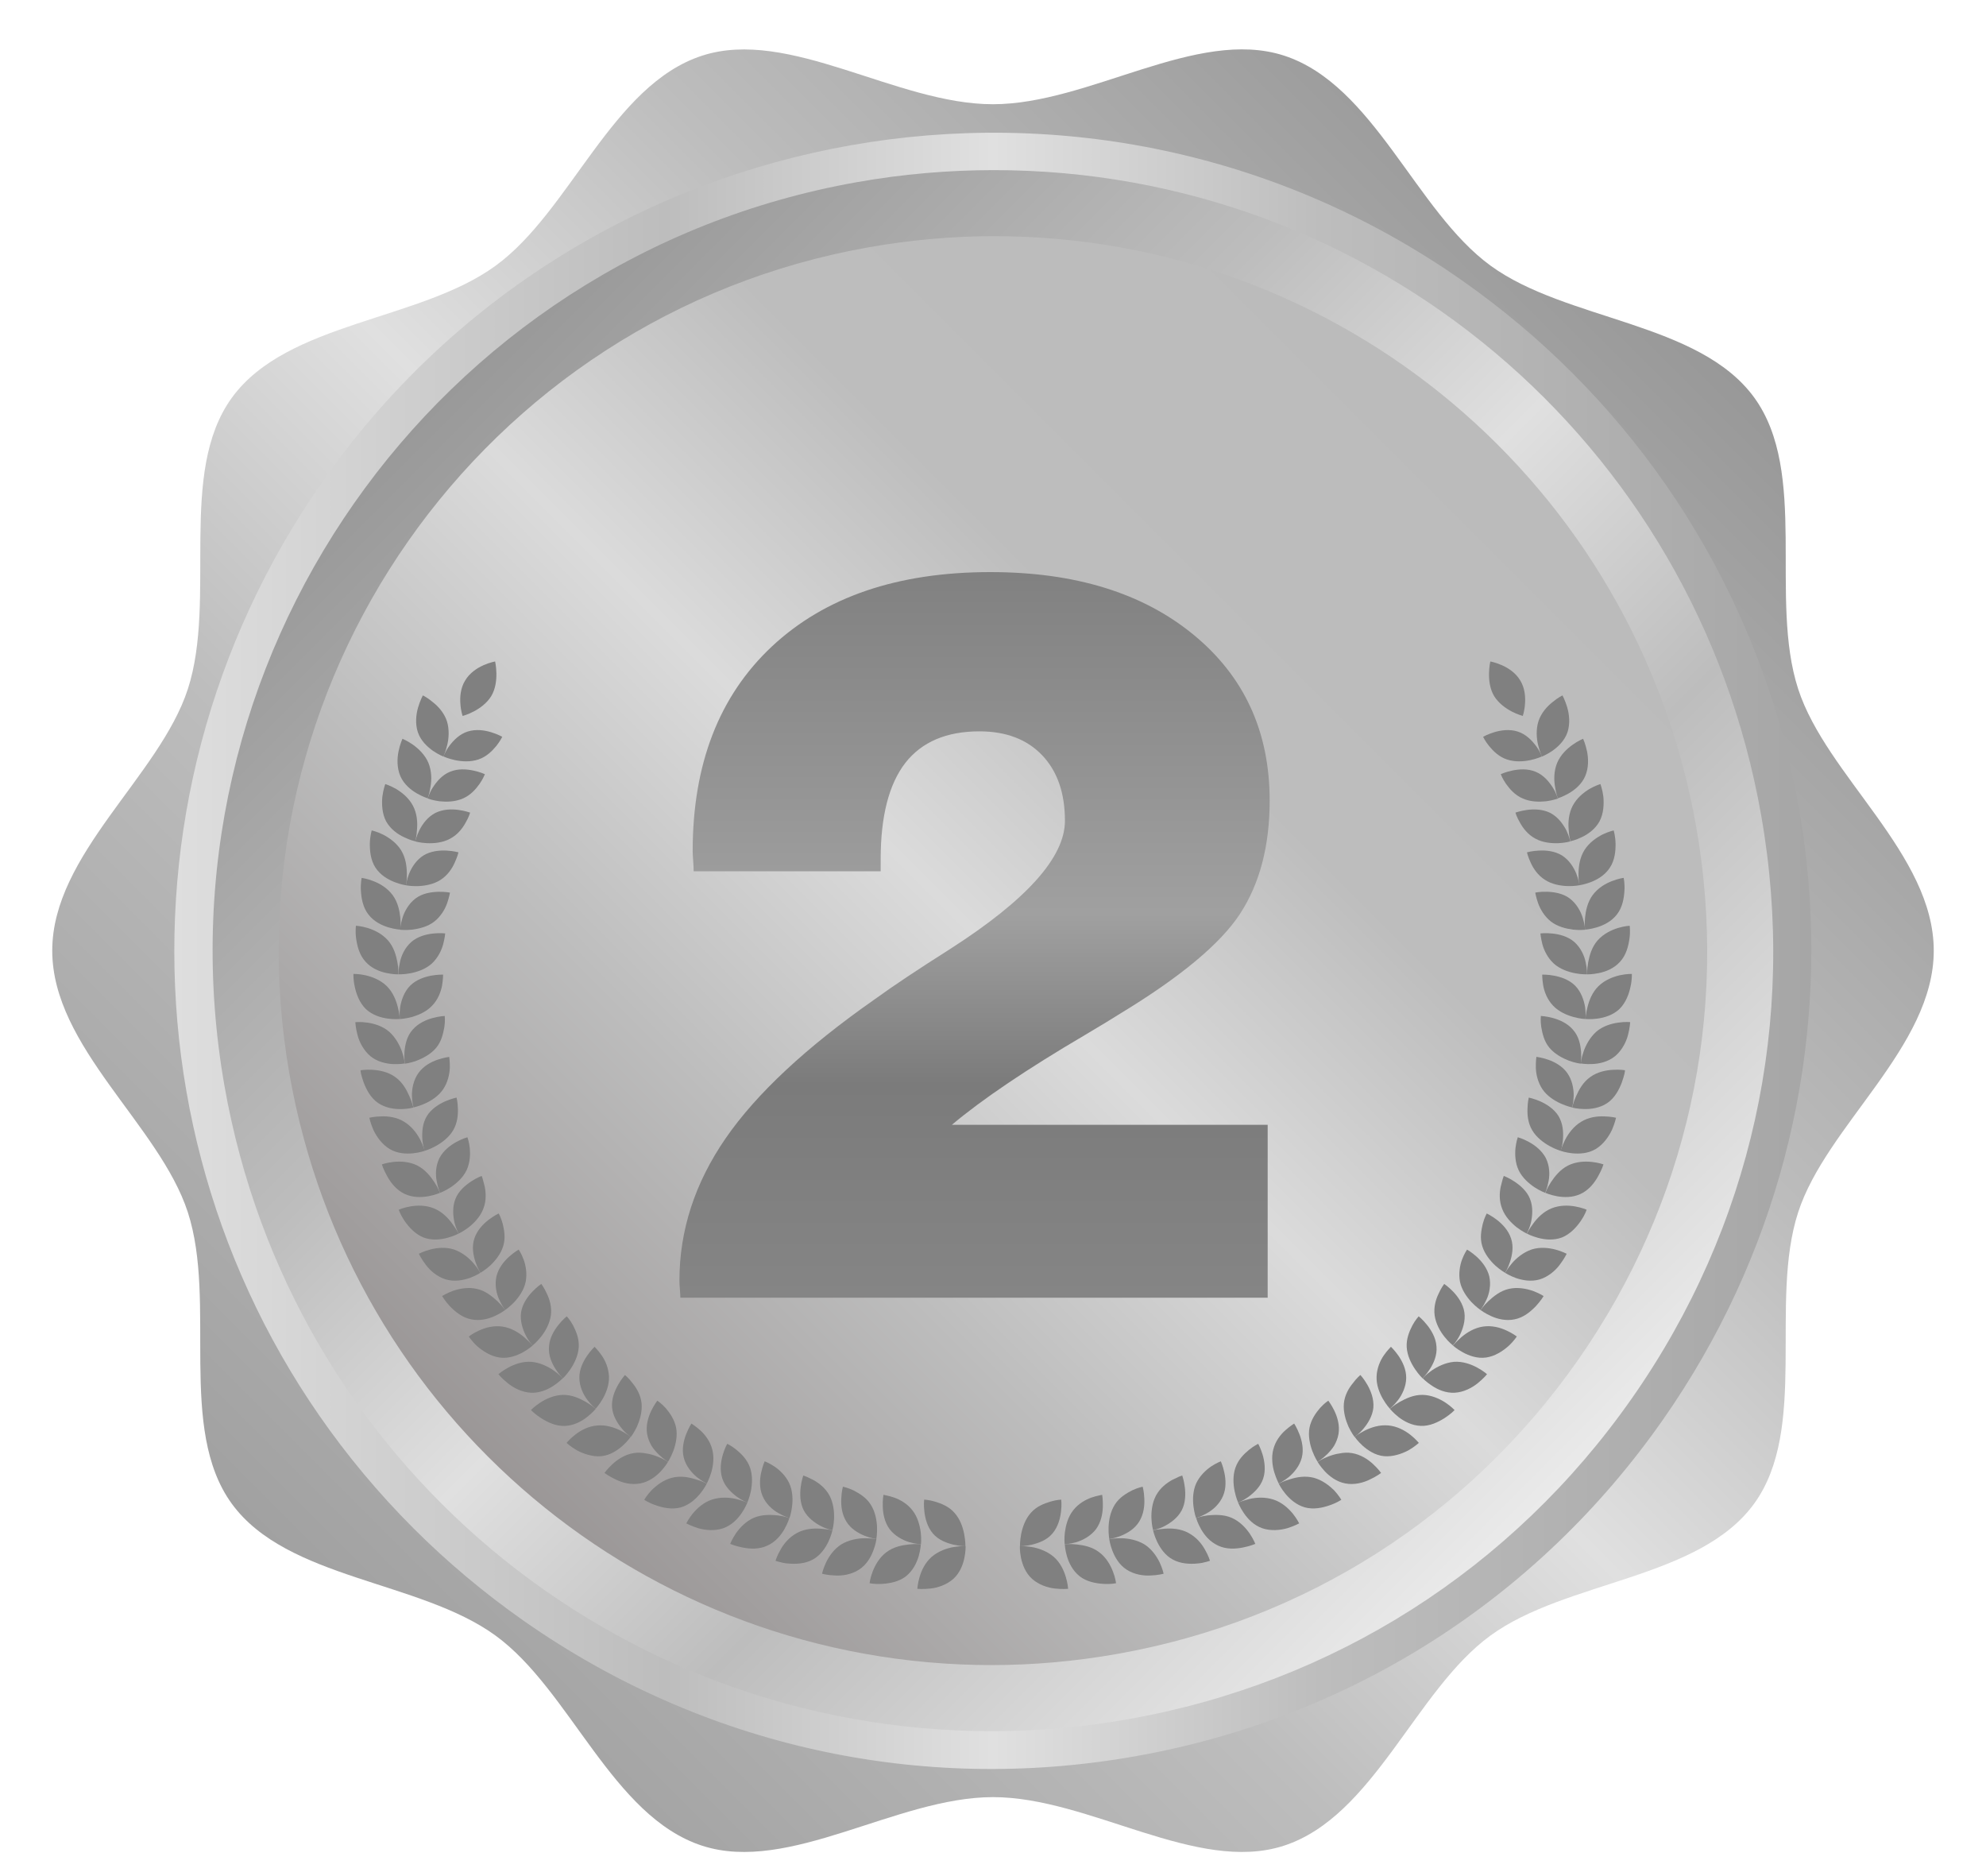 <svg width="36" height="34" viewBox="0 0 36 34" fill="none" xmlns="http://www.w3.org/2000/svg">
<path d="M8.982 29.641C10.342 30.63 11.094 32.919 12.729 33.45C14.306 33.961 16.252 32.569 18 32.569C19.748 32.569 21.694 33.961 23.271 33.45C24.905 32.919 25.658 30.63 27.017 29.641C28.39 28.641 30.796 28.626 31.796 27.252C32.785 25.892 32.064 23.605 32.595 21.97C33.107 20.393 35.053 18.976 35.053 17.228C35.053 15.48 33.107 14.063 32.595 12.486C32.064 10.851 32.787 8.564 31.798 7.204C30.798 5.832 28.392 5.815 27.02 4.815C25.66 3.826 24.907 1.537 23.273 1.007C21.691 0.497 19.745 1.889 17.998 1.889C16.25 1.889 14.304 0.497 12.727 1.009C11.094 1.539 10.342 3.828 8.982 4.817C7.61 5.817 5.204 5.832 4.204 7.207C3.215 8.566 3.935 10.853 3.405 12.488C2.893 14.063 0.947 15.482 0.947 17.228C0.947 18.976 2.893 20.393 3.405 21.97C3.935 23.605 3.213 25.892 4.202 27.252C5.204 28.626 7.608 28.641 8.982 29.641Z" fill="url(#paint0_linear_1321_5690)"/>
<path d="M9.494 29.374C12.738 31.646 16.672 32.518 20.572 31.83C24.473 31.141 27.872 28.976 30.142 25.732C34.277 19.826 33.586 11.844 28.497 6.755C27.887 6.145 27.216 5.583 26.502 5.082C19.805 0.393 10.543 2.025 5.851 8.722C1.717 14.628 2.407 22.61 7.497 27.699C8.109 28.311 8.78 28.873 9.494 29.374ZM7.955 10.197C11.832 4.658 19.492 3.308 25.031 7.185C25.622 7.599 26.178 8.066 26.683 8.571C30.89 12.778 31.461 19.376 28.041 24.261C26.163 26.945 23.352 28.735 20.127 29.304C16.902 29.873 13.648 29.151 10.967 27.273C10.374 26.857 9.818 26.393 9.315 25.888C5.105 21.678 4.534 15.08 7.955 10.197Z" fill="url(#paint1_linear_1321_5690)"/>
<path d="M20.351 30.57C26.836 29.426 31.544 23.825 31.544 17.252C31.544 16.463 31.474 15.666 31.336 14.882C30.707 11.318 28.729 8.215 25.767 6.139C22.804 4.063 19.208 3.268 15.647 3.895C9.161 5.039 4.453 10.64 4.453 17.213C4.453 18.002 4.524 18.799 4.662 19.583C5.956 26.939 12.996 31.866 20.351 30.57Z" fill="url(#paint2_linear_1321_5690)"/>
<path d="M17.979 31.374C18.802 31.374 19.635 31.301 20.453 31.156C24.173 30.5 27.416 28.434 29.582 25.34C31.75 22.245 32.581 18.492 31.924 14.773C30.731 7.999 24.88 3.083 18.015 3.083C17.193 3.083 16.359 3.155 15.541 3.3C7.862 4.655 2.717 12.006 4.07 19.685C5.264 26.459 11.114 31.374 17.979 31.374ZM15.75 4.481C16.5 4.349 17.263 4.28 18.015 4.28C24.298 4.28 29.652 8.78 30.746 14.979C31.347 18.385 30.584 21.819 28.602 24.651C26.617 27.484 23.651 29.374 20.245 29.975C19.494 30.108 18.731 30.176 17.977 30.176C11.694 30.176 6.342 25.677 5.249 19.477C4.01 12.447 8.721 5.721 15.75 4.481Z" fill="url(#paint3_linear_1321_5690)"/>
<path d="M12.333 23.518C12.333 23.482 12.329 23.431 12.324 23.363C12.318 23.295 12.316 23.243 12.316 23.207C12.316 22.299 12.595 21.44 13.153 20.63C13.712 19.82 14.613 18.979 15.86 18.107C16.186 17.87 16.64 17.568 17.222 17.199C18.612 16.308 19.304 15.534 19.304 14.876C19.304 14.371 19.166 13.976 18.891 13.687C18.616 13.399 18.236 13.254 17.755 13.254C17.156 13.254 16.708 13.446 16.41 13.827C16.114 14.211 15.964 14.791 15.964 15.569V15.79H12.574C12.574 15.743 12.571 15.679 12.565 15.598C12.559 15.517 12.556 15.46 12.556 15.426C12.556 13.847 13.036 12.61 13.995 11.713C14.954 10.818 16.271 10.368 17.951 10.368C19.488 10.368 20.717 10.748 21.636 11.504C22.557 12.261 23.015 13.262 23.015 14.509C23.015 15.328 22.836 16.01 22.48 16.558C22.124 17.103 21.397 17.708 20.3 18.373C20.17 18.456 19.959 18.584 19.667 18.757C18.616 19.375 17.812 19.916 17.254 20.385H22.979V23.518H12.333Z" fill="url(#paint4_linear_1321_5690)"/>
<path d="M16.889 28.214C17.01 28.111 17.162 28.058 17.285 28.037C17.409 28.016 17.503 28.02 17.503 28.02C17.503 28.02 17.507 28.114 17.481 28.235C17.456 28.357 17.4 28.506 17.281 28.614C17.159 28.721 16.997 28.776 16.863 28.789C16.731 28.804 16.629 28.794 16.629 28.794C16.629 28.794 16.633 28.7 16.669 28.58C16.703 28.463 16.769 28.318 16.889 28.214Z" fill="#808080"/>
<path d="M17.301 27.416C17.199 27.299 17.061 27.248 16.95 27.214C16.839 27.18 16.752 27.178 16.752 27.178C16.752 27.178 16.741 27.271 16.756 27.395C16.771 27.519 16.809 27.672 16.911 27.792C17.014 27.913 17.163 27.964 17.284 27.994C17.406 28.022 17.5 28.022 17.5 28.022C17.5 28.022 17.502 27.928 17.478 27.804C17.455 27.683 17.406 27.532 17.301 27.416Z" fill="#808080"/>
<path d="M16.067 28.131C16.195 28.033 16.351 28.003 16.475 27.99C16.598 27.976 16.692 27.986 16.692 27.986C16.692 27.986 16.688 28.08 16.654 28.199C16.619 28.319 16.551 28.463 16.423 28.566C16.296 28.666 16.127 28.696 15.995 28.704C15.929 28.709 15.869 28.706 15.829 28.702C15.786 28.698 15.763 28.692 15.763 28.692C15.763 28.692 15.773 28.598 15.818 28.483C15.861 28.37 15.938 28.227 16.067 28.131Z" fill="#808080"/>
<path d="M16.541 27.373C16.447 27.251 16.317 27.179 16.208 27.14C16.155 27.121 16.106 27.11 16.07 27.102C16.036 27.093 16.014 27.091 16.014 27.091C16.014 27.091 15.997 27.183 16.002 27.309C16.006 27.434 16.034 27.588 16.127 27.714C16.221 27.837 16.364 27.912 16.481 27.948C16.601 27.982 16.694 27.986 16.694 27.986C16.694 27.986 16.705 27.893 16.69 27.769C16.673 27.645 16.635 27.492 16.541 27.373Z" fill="#808080"/>
<path d="M15.251 27.988C15.385 27.907 15.545 27.879 15.668 27.877C15.794 27.875 15.886 27.894 15.886 27.894C15.886 27.894 15.875 27.988 15.83 28.103C15.786 28.218 15.709 28.358 15.572 28.446C15.436 28.535 15.266 28.561 15.133 28.552C14.999 28.548 14.901 28.52 14.901 28.52C14.901 28.52 14.92 28.429 14.974 28.316C15.027 28.205 15.116 28.073 15.251 27.988Z" fill="#808080"/>
<path d="M15.782 27.265C15.699 27.135 15.571 27.062 15.469 27.009C15.365 26.96 15.279 26.943 15.279 26.943C15.279 26.943 15.254 27.035 15.25 27.158C15.243 27.282 15.258 27.439 15.341 27.574C15.424 27.71 15.561 27.787 15.676 27.834C15.791 27.878 15.885 27.893 15.885 27.893C15.885 27.893 15.902 27.802 15.898 27.676C15.893 27.552 15.866 27.395 15.782 27.265Z" fill="#808080"/>
<path d="M14.448 27.781C14.591 27.704 14.748 27.696 14.874 27.704C14.936 27.711 14.989 27.715 15.028 27.721C15.066 27.728 15.089 27.734 15.089 27.734C15.089 27.734 15.07 27.826 15.017 27.939C14.964 28.05 14.874 28.188 14.731 28.265C14.589 28.342 14.418 28.348 14.286 28.335C14.218 28.331 14.162 28.316 14.122 28.305C14.081 28.295 14.058 28.286 14.058 28.286C14.058 28.286 14.083 28.197 14.147 28.088C14.207 27.977 14.305 27.858 14.448 27.781Z" fill="#808080"/>
<path d="M15.036 27.103C14.963 26.967 14.844 26.877 14.744 26.822C14.693 26.796 14.648 26.775 14.614 26.76C14.58 26.747 14.561 26.741 14.561 26.741C14.561 26.741 14.529 26.828 14.514 26.952C14.499 27.073 14.499 27.237 14.571 27.374C14.644 27.51 14.774 27.602 14.885 27.659C14.94 27.689 14.991 27.704 15.03 27.717C15.066 27.727 15.089 27.732 15.089 27.732C15.089 27.732 15.115 27.64 15.119 27.517C15.123 27.393 15.108 27.239 15.036 27.103Z" fill="#808080"/>
<path d="M13.666 27.506C13.813 27.444 13.971 27.451 14.097 27.463C14.22 27.478 14.308 27.512 14.308 27.512C14.308 27.512 14.282 27.602 14.22 27.711C14.159 27.819 14.061 27.943 13.909 28.011C13.76 28.082 13.59 28.071 13.46 28.045C13.328 28.02 13.236 27.979 13.236 27.979C13.236 27.979 13.27 27.892 13.34 27.788C13.411 27.687 13.519 27.57 13.666 27.506Z" fill="#808080"/>
<path d="M14.306 26.879C14.242 26.743 14.132 26.641 14.038 26.577C13.942 26.513 13.861 26.483 13.861 26.483C13.861 26.483 13.823 26.568 13.797 26.69C13.771 26.811 13.761 26.969 13.823 27.112C13.884 27.257 14.004 27.363 14.113 27.423C14.219 27.485 14.311 27.512 14.311 27.512C14.311 27.512 14.343 27.425 14.358 27.299C14.373 27.178 14.37 27.018 14.306 26.879Z" fill="#808080"/>
<path d="M12.908 27.176C13.059 27.127 13.219 27.137 13.34 27.165C13.402 27.18 13.453 27.197 13.489 27.21C13.526 27.223 13.547 27.231 13.547 27.231C13.547 27.231 13.515 27.319 13.443 27.423C13.372 27.527 13.264 27.642 13.11 27.696C12.957 27.749 12.786 27.732 12.658 27.696C12.53 27.657 12.441 27.608 12.441 27.608C12.441 27.608 12.481 27.523 12.56 27.427C12.639 27.333 12.756 27.225 12.908 27.176Z" fill="#808080"/>
<path d="M13.596 26.598C13.544 26.451 13.44 26.349 13.351 26.276C13.261 26.202 13.182 26.166 13.182 26.166C13.182 26.166 13.135 26.249 13.101 26.368C13.067 26.487 13.044 26.645 13.093 26.794C13.142 26.944 13.257 27.05 13.357 27.125C13.408 27.161 13.455 27.189 13.489 27.206C13.523 27.223 13.547 27.231 13.547 27.231C13.547 27.231 13.585 27.146 13.611 27.024C13.634 26.905 13.647 26.745 13.596 26.598Z" fill="#808080"/>
<path d="M12.178 26.782C12.334 26.741 12.489 26.771 12.609 26.809C12.73 26.843 12.811 26.888 12.811 26.888C12.811 26.888 12.771 26.973 12.692 27.069C12.613 27.165 12.496 27.274 12.338 27.319C12.181 27.361 12.016 27.325 11.889 27.28C11.761 27.238 11.678 27.18 11.678 27.18C11.678 27.18 11.724 27.099 11.81 27.008C11.897 26.922 12.023 26.822 12.178 26.782Z" fill="#808080"/>
<path d="M12.91 26.264C12.871 26.115 12.778 25.997 12.693 25.921C12.607 25.844 12.533 25.799 12.533 25.799C12.533 25.799 12.482 25.878 12.437 25.993C12.392 26.11 12.356 26.264 12.394 26.415C12.432 26.567 12.535 26.688 12.631 26.769C12.727 26.846 12.812 26.886 12.812 26.886C12.812 26.886 12.857 26.803 12.893 26.684C12.927 26.569 12.95 26.411 12.91 26.264Z" fill="#808080"/>
<path d="M11.486 26.334C11.565 26.321 11.642 26.326 11.714 26.341C11.789 26.351 11.855 26.373 11.915 26.396C12.032 26.441 12.108 26.494 12.108 26.494C12.108 26.494 12.062 26.575 11.976 26.667C11.891 26.756 11.765 26.854 11.605 26.884C11.444 26.916 11.279 26.871 11.16 26.812C11.039 26.756 10.957 26.694 10.957 26.694C10.957 26.694 11.011 26.618 11.105 26.532C11.194 26.449 11.328 26.36 11.486 26.334Z" fill="#808080"/>
<path d="M12.256 25.874C12.226 25.725 12.141 25.605 12.065 25.516C11.988 25.431 11.915 25.384 11.915 25.384C11.915 25.384 11.858 25.458 11.804 25.569C11.751 25.682 11.704 25.831 11.73 25.987C11.743 26.064 11.773 26.136 11.809 26.2C11.847 26.262 11.894 26.313 11.939 26.358C12.028 26.445 12.109 26.492 12.109 26.492C12.109 26.492 12.16 26.413 12.205 26.296C12.248 26.179 12.284 26.025 12.256 25.874Z" fill="#808080"/>
<path d="M10.824 25.834C10.986 25.819 11.135 25.87 11.248 25.925C11.359 25.983 11.433 26.038 11.433 26.038C11.433 26.038 11.38 26.117 11.288 26.2C11.194 26.283 11.06 26.375 10.9 26.39C10.738 26.405 10.579 26.347 10.459 26.285C10.344 26.219 10.27 26.149 10.27 26.149C10.27 26.149 10.329 26.077 10.427 26C10.525 25.923 10.666 25.846 10.824 25.834Z" fill="#808080"/>
<path d="M11.63 25.436C11.615 25.282 11.538 25.154 11.466 25.067C11.397 24.973 11.329 24.92 11.329 24.92C11.329 24.92 11.265 24.988 11.204 25.097C11.142 25.206 11.082 25.353 11.095 25.51C11.11 25.664 11.195 25.798 11.276 25.894C11.355 25.99 11.436 26.041 11.436 26.041C11.436 26.041 11.493 25.966 11.547 25.853C11.596 25.741 11.643 25.591 11.63 25.436Z" fill="#808080"/>
<path d="M10.207 25.279C10.369 25.277 10.51 25.345 10.621 25.407C10.729 25.469 10.798 25.533 10.798 25.533C10.798 25.533 10.738 25.605 10.64 25.682C10.542 25.759 10.401 25.836 10.237 25.842C10.073 25.848 9.922 25.772 9.809 25.701C9.753 25.665 9.706 25.629 9.675 25.601C9.643 25.573 9.625 25.554 9.625 25.554C9.625 25.554 9.689 25.486 9.794 25.418C9.9 25.35 10.047 25.282 10.207 25.279Z" fill="#808080"/>
<path d="M11.039 24.946C11.032 24.795 10.973 24.657 10.906 24.563C10.874 24.516 10.842 24.478 10.817 24.45C10.791 24.424 10.779 24.407 10.779 24.407C10.779 24.407 10.71 24.471 10.64 24.573C10.57 24.678 10.499 24.816 10.502 24.974C10.504 25.13 10.574 25.275 10.649 25.373C10.723 25.471 10.798 25.53 10.798 25.53C10.798 25.53 10.862 25.46 10.924 25.354C10.985 25.247 11.045 25.1 11.039 24.946Z" fill="#808080"/>
<path d="M9.634 24.68C9.792 24.695 9.935 24.767 10.037 24.837C10.139 24.908 10.201 24.978 10.201 24.978C10.201 24.978 10.137 25.046 10.033 25.114C9.928 25.183 9.783 25.249 9.622 25.24C9.46 25.232 9.306 25.151 9.204 25.067C9.099 24.984 9.035 24.905 9.035 24.905C9.035 24.905 9.106 24.841 9.214 24.784C9.325 24.724 9.474 24.669 9.634 24.68Z" fill="#808080"/>
<path d="M10.491 24.413C10.5 24.259 10.442 24.125 10.389 24.021C10.333 23.918 10.274 23.856 10.274 23.856C10.274 23.856 10.199 23.914 10.122 24.012C10.046 24.108 9.962 24.244 9.952 24.402C9.937 24.562 10.003 24.705 10.069 24.809C10.135 24.914 10.203 24.98 10.203 24.98C10.203 24.98 10.271 24.916 10.342 24.811C10.41 24.709 10.482 24.566 10.491 24.413Z" fill="#808080"/>
<path d="M9.109 24.042C9.269 24.065 9.404 24.151 9.5 24.232C9.546 24.272 9.585 24.311 9.612 24.338C9.64 24.366 9.655 24.385 9.655 24.385C9.655 24.385 9.585 24.449 9.476 24.509C9.367 24.568 9.214 24.626 9.054 24.602C8.894 24.579 8.751 24.485 8.651 24.398C8.553 24.308 8.498 24.221 8.498 24.221C8.498 24.221 8.572 24.163 8.685 24.112C8.8 24.059 8.952 24.018 9.109 24.042Z" fill="#808080"/>
<path d="M9.985 23.841C10.006 23.688 9.963 23.547 9.912 23.443C9.865 23.338 9.812 23.268 9.812 23.268C9.812 23.268 9.733 23.321 9.648 23.411C9.563 23.5 9.469 23.63 9.445 23.786C9.424 23.939 9.475 24.091 9.531 24.202C9.558 24.257 9.588 24.302 9.614 24.334C9.637 24.364 9.654 24.383 9.654 24.383C9.654 24.383 9.729 24.325 9.806 24.227C9.884 24.129 9.961 23.997 9.985 23.841Z" fill="#808080"/>
<path d="M8.642 23.358C8.8 23.392 8.919 23.494 9.013 23.578C9.105 23.663 9.156 23.742 9.156 23.742C9.156 23.742 9.081 23.799 8.969 23.85C8.856 23.902 8.7 23.944 8.54 23.91C8.376 23.878 8.25 23.769 8.156 23.674C8.065 23.576 8.014 23.488 8.014 23.488C8.014 23.488 8.093 23.437 8.21 23.394C8.329 23.354 8.487 23.322 8.642 23.358Z" fill="#808080"/>
<path d="M9.529 23.228C9.557 23.081 9.532 22.932 9.491 22.825C9.451 22.716 9.402 22.646 9.402 22.646C9.402 22.646 9.318 22.693 9.227 22.776C9.135 22.859 9.035 22.981 8.999 23.132C8.965 23.283 8.997 23.443 9.05 23.554C9.101 23.667 9.156 23.741 9.156 23.741C9.156 23.741 9.235 23.688 9.321 23.599C9.406 23.507 9.5 23.377 9.529 23.228Z" fill="#808080"/>
<path d="M8.227 22.644C8.376 22.695 8.5 22.797 8.581 22.891C8.664 22.985 8.706 23.068 8.706 23.068C8.706 23.068 8.628 23.119 8.51 23.162C8.393 23.202 8.238 23.232 8.082 23.187C7.926 23.14 7.796 23.027 7.718 22.921C7.637 22.816 7.592 22.722 7.592 22.722C7.592 22.722 7.675 22.678 7.794 22.646C7.916 22.614 8.076 22.595 8.227 22.644Z" fill="#808080"/>
<path d="M9.121 22.584C9.168 22.434 9.139 22.292 9.113 22.179C9.083 22.068 9.04 21.991 9.04 21.991C9.04 21.991 8.955 22.032 8.857 22.106C8.759 22.183 8.648 22.294 8.599 22.445C8.548 22.596 8.58 22.75 8.618 22.869C8.657 22.986 8.708 23.067 8.708 23.067C8.708 23.067 8.789 23.021 8.883 22.938C8.974 22.852 9.077 22.731 9.121 22.584Z" fill="#808080"/>
<path d="M7.863 21.898C8.012 21.958 8.123 22.073 8.195 22.173C8.27 22.273 8.313 22.356 8.313 22.356C8.313 22.356 8.229 22.401 8.11 22.433C7.991 22.465 7.829 22.484 7.677 22.427C7.528 22.367 7.413 22.241 7.336 22.13C7.298 22.075 7.27 22.024 7.253 21.985C7.236 21.947 7.228 21.924 7.228 21.924C7.228 21.924 7.313 21.885 7.437 21.864C7.558 21.843 7.712 21.838 7.863 21.898Z" fill="#808080"/>
<path d="M8.76 21.908C8.818 21.763 8.809 21.616 8.786 21.503C8.773 21.448 8.758 21.399 8.75 21.365C8.739 21.331 8.731 21.311 8.731 21.311C8.731 21.311 8.643 21.343 8.539 21.412C8.437 21.48 8.311 21.584 8.255 21.729C8.198 21.874 8.211 22.032 8.238 22.153C8.268 22.275 8.315 22.356 8.315 22.356C8.315 22.356 8.4 22.315 8.498 22.241C8.594 22.164 8.705 22.053 8.76 21.908Z" fill="#808080"/>
<path d="M7.565 21.123C7.708 21.196 7.804 21.319 7.874 21.424C7.943 21.528 7.974 21.618 7.974 21.618C7.974 21.618 7.889 21.656 7.766 21.679C7.644 21.701 7.484 21.707 7.335 21.637C7.184 21.566 7.081 21.432 7.018 21.315C6.951 21.198 6.922 21.102 6.922 21.102C6.922 21.102 7.011 21.07 7.135 21.057C7.263 21.044 7.422 21.051 7.565 21.123Z" fill="#808080"/>
<path d="M8.458 21.207C8.522 21.07 8.526 20.921 8.516 20.806C8.503 20.691 8.473 20.61 8.473 20.61C8.473 20.61 8.382 20.635 8.273 20.695C8.164 20.755 8.038 20.849 7.966 20.987C7.896 21.128 7.891 21.288 7.917 21.409C7.938 21.531 7.977 21.618 7.977 21.618C7.977 21.618 8.064 21.586 8.168 21.518C8.273 21.448 8.392 21.345 8.458 21.207Z" fill="#808080"/>
<path d="M7.33 20.332C7.466 20.415 7.56 20.545 7.618 20.656C7.645 20.711 7.667 20.762 7.679 20.798C7.694 20.835 7.701 20.856 7.701 20.856C7.701 20.856 7.611 20.888 7.488 20.901C7.362 20.913 7.204 20.907 7.064 20.824C6.925 20.741 6.827 20.6 6.769 20.479C6.716 20.357 6.695 20.257 6.695 20.257C6.695 20.257 6.786 20.234 6.91 20.232C7.036 20.227 7.196 20.246 7.33 20.332Z" fill="#808080"/>
<path d="M8.215 20.483C8.293 20.349 8.304 20.204 8.3 20.089C8.298 19.974 8.276 19.891 8.276 19.891C8.276 19.891 8.185 19.91 8.07 19.959C7.957 20.01 7.82 20.093 7.737 20.227C7.656 20.362 7.648 20.519 7.656 20.643C7.66 20.705 7.671 20.758 7.68 20.796C7.69 20.835 7.699 20.856 7.699 20.856C7.699 20.856 7.79 20.831 7.897 20.771C8.006 20.711 8.136 20.617 8.215 20.483Z" fill="#808080"/>
<path d="M7.163 19.518C7.296 19.612 7.37 19.75 7.421 19.866C7.472 19.979 7.492 20.072 7.492 20.072C7.492 20.072 7.4 20.098 7.276 20.1C7.153 20.102 6.993 20.083 6.856 19.991C6.72 19.9 6.643 19.748 6.594 19.623C6.571 19.561 6.556 19.503 6.545 19.463C6.535 19.422 6.535 19.397 6.535 19.397C6.535 19.397 6.626 19.38 6.752 19.388C6.874 19.395 7.033 19.424 7.163 19.518Z" fill="#808080"/>
<path d="M8.032 19.742C8.117 19.616 8.149 19.469 8.154 19.354C8.156 19.297 8.152 19.248 8.149 19.211C8.145 19.175 8.143 19.154 8.143 19.154C8.143 19.154 8.049 19.165 7.932 19.205C7.815 19.245 7.676 19.318 7.585 19.446C7.495 19.572 7.465 19.731 7.467 19.855C7.47 19.979 7.495 20.07 7.495 20.07C7.495 20.07 7.587 20.051 7.702 20C7.811 19.951 7.947 19.868 8.032 19.742Z" fill="#808080"/>
<path d="M7.055 18.698C7.172 18.802 7.247 18.945 7.288 19.062C7.328 19.179 7.337 19.273 7.337 19.273C7.337 19.273 7.245 19.29 7.119 19.284C6.996 19.277 6.84 19.243 6.714 19.141C6.591 19.036 6.512 18.883 6.48 18.755C6.446 18.627 6.441 18.525 6.441 18.525C6.441 18.525 6.535 18.514 6.659 18.533C6.782 18.55 6.936 18.595 7.055 18.698Z" fill="#808080"/>
<path d="M7.906 18.99C8.006 18.87 8.033 18.727 8.055 18.613C8.072 18.497 8.061 18.412 8.061 18.412C8.061 18.412 7.967 18.416 7.848 18.448C7.729 18.48 7.582 18.542 7.479 18.662C7.373 18.781 7.343 18.934 7.332 19.06C7.324 19.184 7.339 19.277 7.339 19.277C7.339 19.277 7.432 19.267 7.55 19.224C7.665 19.179 7.808 19.107 7.906 18.99Z" fill="#808080"/>
<path d="M7.01 17.87C7.125 17.983 7.181 18.132 7.211 18.252C7.243 18.373 7.247 18.467 7.247 18.467C7.247 18.467 7.153 18.477 7.029 18.46C6.906 18.443 6.75 18.398 6.631 18.286C6.516 18.173 6.458 18.013 6.431 17.883C6.401 17.753 6.407 17.65 6.407 17.65C6.407 17.65 6.501 17.648 6.622 17.674C6.744 17.702 6.893 17.757 7.01 17.87Z" fill="#808080"/>
<path d="M7.831 18.228C7.94 18.117 7.991 17.976 8.013 17.863C8.032 17.75 8.032 17.663 8.032 17.663C8.032 17.663 7.938 17.659 7.814 17.682C7.691 17.706 7.542 17.755 7.433 17.865C7.324 17.976 7.275 18.128 7.254 18.251C7.237 18.375 7.247 18.468 7.247 18.468C7.247 18.468 7.341 18.464 7.461 18.432C7.582 18.398 7.727 18.338 7.831 18.228Z" fill="#808080"/>
<path d="M7.034 17.044C7.14 17.165 7.181 17.317 7.204 17.44C7.228 17.564 7.221 17.658 7.221 17.658C7.221 17.658 7.127 17.66 7.006 17.634C6.884 17.609 6.735 17.551 6.627 17.43C6.514 17.308 6.475 17.144 6.456 17.012C6.437 16.88 6.452 16.777 6.452 16.777C6.452 16.777 6.546 16.782 6.665 16.818C6.782 16.854 6.927 16.922 7.034 17.044Z" fill="#808080"/>
<path d="M7.827 17.463C7.937 17.361 8.003 17.225 8.033 17.114C8.063 17.003 8.07 16.916 8.07 16.916C8.07 16.916 7.976 16.905 7.852 16.918C7.729 16.931 7.573 16.969 7.456 17.071C7.339 17.174 7.272 17.321 7.249 17.442C7.221 17.564 7.223 17.657 7.223 17.657C7.223 17.657 7.317 17.662 7.441 17.638C7.56 17.615 7.712 17.566 7.827 17.463Z" fill="#808080"/>
<path d="M7.117 16.221C7.213 16.351 7.243 16.506 7.256 16.63C7.268 16.754 7.256 16.847 7.256 16.847C7.256 16.847 7.162 16.843 7.042 16.807C6.923 16.771 6.778 16.703 6.678 16.573C6.576 16.442 6.55 16.276 6.542 16.142C6.537 16.076 6.542 16.016 6.546 15.976C6.55 15.933 6.556 15.91 6.556 15.91C6.556 15.91 6.65 15.922 6.765 15.967C6.885 16.012 7.019 16.091 7.117 16.221Z" fill="#808080"/>
<path d="M7.873 16.701C7.992 16.607 8.067 16.477 8.105 16.369C8.124 16.315 8.137 16.266 8.145 16.232C8.154 16.198 8.156 16.177 8.156 16.177C8.156 16.177 8.064 16.157 7.939 16.162C7.815 16.166 7.655 16.189 7.532 16.283C7.408 16.377 7.331 16.518 7.295 16.637C7.259 16.756 7.252 16.85 7.252 16.85C7.252 16.85 7.346 16.861 7.47 16.848C7.598 16.831 7.753 16.795 7.873 16.701Z" fill="#808080"/>
<path d="M7.269 15.406C7.354 15.543 7.373 15.7 7.375 15.826C7.38 15.952 7.36 16.044 7.36 16.044C7.36 16.044 7.267 16.031 7.152 15.986C7.037 15.941 6.896 15.862 6.806 15.724C6.717 15.587 6.702 15.417 6.704 15.283C6.708 15.148 6.738 15.05 6.738 15.05C6.738 15.05 6.83 15.069 6.943 15.125C7.054 15.182 7.184 15.272 7.269 15.406Z" fill="#808080"/>
<path d="M7.985 15.946C8.115 15.863 8.196 15.739 8.242 15.634C8.291 15.53 8.311 15.447 8.311 15.447C8.311 15.447 8.221 15.421 8.095 15.415C7.972 15.409 7.812 15.421 7.678 15.502C7.545 15.585 7.462 15.72 7.415 15.835C7.371 15.95 7.358 16.044 7.358 16.044C7.358 16.044 7.45 16.063 7.575 16.059C7.701 16.054 7.857 16.029 7.985 15.946Z" fill="#808080"/>
<path d="M7.487 14.605C7.562 14.748 7.57 14.908 7.559 15.032C7.553 15.157 7.528 15.247 7.528 15.247C7.528 15.247 7.436 15.228 7.323 15.172C7.21 15.119 7.078 15.027 6.999 14.885C6.924 14.742 6.918 14.571 6.931 14.437C6.948 14.305 6.984 14.209 6.984 14.209C6.984 14.209 7.074 14.237 7.182 14.299C7.291 14.365 7.415 14.465 7.487 14.605Z" fill="#808080"/>
<path d="M8.158 15.2C8.296 15.128 8.384 15.011 8.439 14.911C8.499 14.81 8.522 14.727 8.522 14.727C8.522 14.727 8.435 14.695 8.311 14.678C8.188 14.661 8.03 14.663 7.889 14.734C7.751 14.806 7.659 14.934 7.602 15.045C7.548 15.156 7.527 15.249 7.527 15.249C7.527 15.249 7.617 15.275 7.742 15.281C7.866 15.286 8.024 15.273 8.158 15.2Z" fill="#808080"/>
<path d="M7.766 13.826C7.826 13.973 7.826 14.133 7.804 14.257C7.794 14.318 7.783 14.372 7.772 14.408C7.762 14.446 7.753 14.468 7.753 14.468C7.753 14.468 7.664 14.44 7.555 14.378C7.449 14.316 7.321 14.214 7.257 14.065C7.193 13.916 7.197 13.745 7.225 13.613C7.252 13.483 7.295 13.389 7.295 13.389C7.295 13.389 7.382 13.423 7.485 13.496C7.589 13.57 7.704 13.679 7.766 13.826Z" fill="#808080"/>
<path d="M8.388 14.472C8.531 14.412 8.627 14.299 8.693 14.206C8.759 14.112 8.789 14.031 8.789 14.031C8.789 14.031 8.703 13.99 8.582 13.965C8.46 13.939 8.303 13.926 8.158 13.986C8.011 14.046 7.913 14.167 7.844 14.274C7.81 14.327 7.789 14.376 7.774 14.412C7.759 14.449 7.753 14.472 7.753 14.472C7.753 14.472 7.84 14.504 7.964 14.521C8.089 14.534 8.245 14.534 8.388 14.472Z" fill="#808080"/>
<path d="M8.102 13.072C8.148 13.223 8.136 13.383 8.106 13.505C8.076 13.626 8.038 13.711 8.038 13.711C8.038 13.711 7.95 13.677 7.848 13.607C7.746 13.534 7.628 13.426 7.575 13.272C7.524 13.119 7.541 12.948 7.579 12.82C7.616 12.693 7.665 12.603 7.665 12.603C7.665 12.603 7.75 12.643 7.846 12.725C7.944 12.801 8.053 12.921 8.102 13.072Z" fill="#808080"/>
<path d="M8.671 13.764C8.818 13.715 8.92 13.611 8.995 13.521C9.067 13.432 9.104 13.353 9.104 13.353C9.104 13.353 9.023 13.306 8.903 13.27C8.784 13.234 8.628 13.21 8.479 13.257C8.328 13.304 8.219 13.419 8.144 13.519C8.07 13.62 8.038 13.709 8.038 13.709C8.038 13.709 8.123 13.749 8.245 13.775C8.368 13.801 8.524 13.813 8.671 13.764Z" fill="#808080"/>
<path d="M8.904 12.617C8.823 12.747 8.698 12.836 8.587 12.894C8.476 12.952 8.386 12.975 8.386 12.975C8.386 12.975 8.354 12.886 8.346 12.762C8.335 12.636 8.346 12.472 8.431 12.334C8.514 12.193 8.651 12.105 8.768 12.054C8.883 12.003 8.975 11.988 8.975 11.988C8.975 11.988 8.996 12.08 8.998 12.204C9 12.331 8.983 12.485 8.904 12.617Z" fill="#808080"/>
<path d="M19.101 28.214C18.979 28.111 18.828 28.058 18.704 28.037C18.581 28.016 18.487 28.02 18.487 28.02C18.487 28.02 18.483 28.114 18.508 28.235C18.534 28.357 18.589 28.506 18.709 28.614C18.83 28.721 18.992 28.776 19.127 28.789C19.259 28.804 19.361 28.794 19.361 28.794C19.361 28.794 19.357 28.7 19.32 28.58C19.286 28.463 19.22 28.318 19.101 28.214Z" fill="#808080"/>
<path d="M18.687 27.416C18.789 27.299 18.928 27.248 19.039 27.214C19.149 27.18 19.237 27.178 19.237 27.178C19.237 27.178 19.248 27.271 19.233 27.395C19.218 27.519 19.179 27.672 19.077 27.792C18.975 27.913 18.826 27.964 18.704 27.994C18.583 28.022 18.489 28.022 18.489 28.022C18.489 28.022 18.487 27.928 18.51 27.804C18.534 27.683 18.583 27.532 18.687 27.416Z" fill="#808080"/>
<path d="M19.925 28.131C19.798 28.033 19.642 28.003 19.518 27.99C19.395 27.976 19.301 27.986 19.301 27.986C19.301 27.986 19.305 28.08 19.339 28.199C19.373 28.319 19.442 28.463 19.57 28.566C19.697 28.666 19.866 28.696 19.998 28.704C20.064 28.709 20.124 28.706 20.164 28.702C20.207 28.698 20.23 28.692 20.23 28.692C20.23 28.692 20.22 28.598 20.175 28.483C20.132 28.37 20.055 28.227 19.925 28.131Z" fill="#808080"/>
<path d="M19.452 27.373C19.546 27.251 19.676 27.179 19.785 27.14C19.838 27.121 19.887 27.11 19.923 27.102C19.957 27.093 19.979 27.091 19.979 27.091C19.979 27.091 19.995 27.183 19.991 27.309C19.987 27.434 19.959 27.588 19.866 27.714C19.772 27.837 19.629 27.912 19.512 27.948C19.392 27.982 19.299 27.986 19.299 27.986C19.299 27.986 19.288 27.893 19.303 27.769C19.32 27.645 19.358 27.492 19.452 27.373Z" fill="#808080"/>
<path d="M20.744 27.988C20.609 27.907 20.449 27.879 20.326 27.877C20.2 27.875 20.108 27.894 20.108 27.894C20.108 27.894 20.119 27.988 20.164 28.103C20.209 28.218 20.285 28.358 20.422 28.446C20.558 28.535 20.729 28.561 20.861 28.552C20.995 28.548 21.093 28.52 21.093 28.52C21.093 28.52 21.074 28.429 21.021 28.316C20.967 28.205 20.878 28.073 20.744 27.988Z" fill="#808080"/>
<path d="M20.21 27.265C20.293 27.135 20.421 27.062 20.523 27.009C20.628 26.96 20.713 26.943 20.713 26.943C20.713 26.943 20.739 27.035 20.743 27.158C20.749 27.282 20.734 27.439 20.651 27.574C20.568 27.71 20.432 27.787 20.317 27.834C20.201 27.878 20.108 27.893 20.108 27.893C20.108 27.893 20.091 27.802 20.095 27.676C20.099 27.552 20.127 27.395 20.21 27.265Z" fill="#808080"/>
<path d="M21.543 27.781C21.4 27.704 21.243 27.695 21.117 27.704C21.055 27.71 21.002 27.715 20.963 27.721C20.925 27.727 20.902 27.734 20.902 27.734C20.902 27.734 20.921 27.825 20.974 27.938C21.027 28.049 21.117 28.188 21.26 28.264C21.402 28.341 21.573 28.348 21.705 28.335C21.771 28.33 21.829 28.316 21.869 28.305C21.91 28.294 21.933 28.286 21.933 28.286C21.933 28.286 21.908 28.196 21.844 28.087C21.784 27.977 21.686 27.857 21.543 27.781Z" fill="#808080"/>
<path d="M20.955 27.103C21.028 26.966 21.147 26.877 21.247 26.821C21.298 26.796 21.343 26.774 21.377 26.759C21.411 26.747 21.43 26.74 21.43 26.74C21.43 26.74 21.462 26.828 21.477 26.951C21.492 27.073 21.492 27.237 21.42 27.373C21.347 27.51 21.217 27.601 21.106 27.659C21.051 27.689 21 27.704 20.962 27.716C20.925 27.727 20.902 27.731 20.902 27.731C20.902 27.731 20.876 27.64 20.872 27.516C20.868 27.392 20.883 27.239 20.955 27.103Z" fill="#808080"/>
<path d="M22.324 27.506C22.177 27.444 22.019 27.451 21.894 27.463C21.77 27.478 21.683 27.512 21.683 27.512C21.683 27.512 21.708 27.602 21.77 27.711C21.832 27.819 21.93 27.943 22.081 28.011C22.23 28.082 22.401 28.071 22.531 28.045C22.663 28.02 22.755 27.979 22.755 27.979C22.755 27.979 22.721 27.892 22.65 27.788C22.58 27.687 22.471 27.57 22.324 27.506Z" fill="#808080"/>
<path d="M21.685 26.879C21.749 26.743 21.86 26.641 21.953 26.577C22.049 26.513 22.13 26.483 22.13 26.483C22.13 26.483 22.169 26.568 22.194 26.69C22.22 26.811 22.231 26.969 22.169 27.112C22.107 27.257 21.988 27.363 21.879 27.423C21.772 27.485 21.681 27.512 21.681 27.512C21.681 27.512 21.649 27.425 21.634 27.299C21.619 27.178 21.621 27.018 21.685 26.879Z" fill="#808080"/>
<path d="M23.083 27.176C22.932 27.127 22.772 27.137 22.651 27.165C22.591 27.18 22.538 27.197 22.501 27.21C22.465 27.223 22.444 27.231 22.444 27.231C22.444 27.231 22.476 27.319 22.548 27.423C22.619 27.527 22.727 27.642 22.881 27.696C23.034 27.749 23.205 27.732 23.333 27.696C23.46 27.657 23.55 27.608 23.55 27.608C23.55 27.608 23.509 27.523 23.431 27.427C23.352 27.333 23.235 27.225 23.083 27.176Z" fill="#808080"/>
<path d="M22.395 26.598C22.446 26.451 22.55 26.349 22.64 26.276C22.729 26.202 22.808 26.166 22.808 26.166C22.808 26.166 22.853 26.249 22.889 26.368C22.923 26.487 22.947 26.645 22.898 26.794C22.849 26.944 22.733 27.05 22.633 27.125C22.582 27.161 22.535 27.189 22.501 27.206C22.467 27.223 22.444 27.231 22.444 27.231C22.444 27.231 22.405 27.146 22.38 27.024C22.356 26.905 22.343 26.745 22.395 26.598Z" fill="#808080"/>
<path d="M23.813 26.781C23.657 26.741 23.502 26.77 23.382 26.809C23.261 26.843 23.18 26.888 23.18 26.888C23.18 26.888 23.22 26.973 23.299 27.069C23.378 27.165 23.495 27.273 23.653 27.318C23.811 27.361 23.975 27.325 24.103 27.28C24.231 27.237 24.314 27.18 24.314 27.18C24.314 27.18 24.267 27.099 24.182 27.007C24.094 26.922 23.968 26.822 23.813 26.781Z" fill="#808080"/>
<path d="M23.082 26.264C23.12 26.114 23.214 25.997 23.3 25.92C23.385 25.844 23.459 25.799 23.459 25.799C23.459 25.799 23.511 25.878 23.555 25.993C23.6 26.11 23.636 26.264 23.598 26.415C23.56 26.566 23.457 26.688 23.361 26.769C23.265 26.845 23.18 26.886 23.18 26.886C23.18 26.886 23.136 26.803 23.099 26.683C23.065 26.568 23.042 26.41 23.082 26.264Z" fill="#808080"/>
<path d="M24.507 26.334C24.428 26.321 24.351 26.326 24.279 26.341C24.204 26.351 24.138 26.373 24.078 26.396C23.961 26.441 23.884 26.494 23.884 26.494C23.884 26.494 23.931 26.575 24.017 26.667C24.102 26.756 24.228 26.854 24.387 26.884C24.549 26.916 24.714 26.871 24.833 26.812C24.954 26.756 25.035 26.694 25.035 26.694C25.035 26.694 24.982 26.618 24.888 26.532C24.799 26.449 24.665 26.36 24.507 26.334Z" fill="#808080"/>
<path d="M23.737 25.874C23.767 25.725 23.852 25.605 23.929 25.516C24.005 25.431 24.078 25.384 24.078 25.384C24.078 25.384 24.135 25.458 24.189 25.569C24.242 25.682 24.289 25.831 24.263 25.987C24.25 26.064 24.221 26.136 24.184 26.2C24.146 26.262 24.099 26.313 24.054 26.358C23.965 26.445 23.884 26.492 23.884 26.492C23.884 26.492 23.833 26.413 23.788 26.296C23.745 26.179 23.709 26.025 23.737 25.874Z" fill="#808080"/>
<path d="M25.165 25.833C25.003 25.818 24.854 25.869 24.741 25.925C24.63 25.982 24.555 26.038 24.555 26.038C24.555 26.038 24.609 26.117 24.7 26.2C24.794 26.283 24.928 26.375 25.088 26.39C25.25 26.404 25.41 26.347 25.529 26.285C25.645 26.219 25.719 26.149 25.719 26.149C25.719 26.149 25.659 26.076 25.561 25.999C25.463 25.923 25.323 25.846 25.165 25.833Z" fill="#808080"/>
<path d="M24.36 25.435C24.375 25.282 24.451 25.154 24.524 25.067C24.592 24.973 24.66 24.919 24.66 24.919C24.66 24.919 24.724 24.988 24.786 25.096C24.848 25.205 24.907 25.352 24.895 25.51C24.88 25.663 24.795 25.797 24.714 25.893C24.635 25.989 24.554 26.041 24.554 26.041C24.554 26.041 24.496 25.966 24.443 25.853C24.394 25.74 24.347 25.591 24.36 25.435Z" fill="#808080"/>
<path d="M25.785 25.279C25.623 25.277 25.483 25.345 25.372 25.407C25.263 25.468 25.195 25.532 25.195 25.532C25.195 25.532 25.255 25.605 25.352 25.682C25.451 25.758 25.591 25.835 25.755 25.841C25.919 25.848 26.071 25.771 26.184 25.701C26.239 25.665 26.286 25.628 26.318 25.601C26.35 25.573 26.367 25.554 26.367 25.554C26.367 25.554 26.303 25.486 26.199 25.417C26.092 25.349 25.945 25.281 25.785 25.279Z" fill="#808080"/>
<path d="M24.953 24.946C24.959 24.795 25.019 24.656 25.085 24.562C25.117 24.515 25.149 24.477 25.175 24.449C25.2 24.424 25.213 24.407 25.213 24.407C25.213 24.407 25.281 24.471 25.352 24.573C25.422 24.677 25.492 24.816 25.49 24.974C25.488 25.129 25.418 25.274 25.343 25.372C25.268 25.47 25.194 25.53 25.194 25.53C25.194 25.53 25.13 25.46 25.068 25.353C25.006 25.247 24.947 25.099 24.953 24.946Z" fill="#808080"/>
<path d="M26.356 24.68C26.198 24.695 26.056 24.767 25.953 24.837C25.851 24.908 25.789 24.978 25.789 24.978C25.789 24.978 25.853 25.046 25.958 25.114C26.062 25.183 26.207 25.249 26.369 25.24C26.531 25.232 26.684 25.151 26.787 25.067C26.891 24.984 26.955 24.905 26.955 24.905C26.955 24.905 26.885 24.841 26.776 24.784C26.665 24.724 26.516 24.669 26.356 24.68Z" fill="#808080"/>
<path d="M25.499 24.413C25.491 24.259 25.548 24.125 25.602 24.021C25.657 23.918 25.717 23.856 25.717 23.856C25.717 23.856 25.791 23.914 25.868 24.012C25.945 24.108 26.028 24.244 26.039 24.402C26.053 24.562 25.988 24.705 25.921 24.809C25.855 24.914 25.787 24.98 25.787 24.98C25.787 24.98 25.719 24.916 25.649 24.811C25.58 24.709 25.508 24.566 25.499 24.413Z" fill="#808080"/>
<path d="M26.883 24.041C26.723 24.065 26.589 24.15 26.493 24.231C26.446 24.272 26.408 24.31 26.38 24.338C26.353 24.365 26.338 24.385 26.338 24.385C26.338 24.385 26.408 24.449 26.517 24.508C26.625 24.568 26.779 24.625 26.939 24.602C27.099 24.579 27.241 24.485 27.341 24.397C27.439 24.308 27.495 24.221 27.495 24.221C27.495 24.221 27.42 24.163 27.307 24.112C27.192 24.058 27.041 24.018 26.883 24.041Z" fill="#808080"/>
<path d="M26.006 23.841C25.985 23.687 26.027 23.547 26.079 23.442C26.125 23.338 26.179 23.268 26.179 23.268C26.179 23.268 26.258 23.321 26.343 23.41C26.428 23.5 26.522 23.63 26.545 23.785C26.567 23.939 26.515 24.09 26.46 24.201C26.432 24.256 26.402 24.301 26.377 24.333C26.354 24.363 26.337 24.382 26.337 24.382C26.337 24.382 26.262 24.325 26.185 24.227C26.106 24.129 26.03 23.997 26.006 23.841Z" fill="#808080"/>
<path d="M27.352 23.358C27.195 23.392 27.075 23.494 26.982 23.578C26.89 23.663 26.839 23.742 26.839 23.742C26.839 23.742 26.913 23.799 27.026 23.85C27.139 23.902 27.295 23.944 27.455 23.91C27.619 23.878 27.745 23.769 27.838 23.674C27.93 23.576 27.981 23.488 27.981 23.488C27.981 23.488 27.902 23.437 27.785 23.394C27.666 23.354 27.508 23.322 27.352 23.358Z" fill="#808080"/>
<path d="M26.465 23.228C26.437 23.081 26.463 22.932 26.503 22.825C26.544 22.716 26.593 22.646 26.593 22.646C26.593 22.646 26.676 22.693 26.768 22.776C26.859 22.859 26.959 22.981 26.996 23.132C27.03 23.283 26.998 23.443 26.945 23.554C26.893 23.667 26.838 23.741 26.838 23.741C26.838 23.741 26.759 23.688 26.674 23.599C26.589 23.507 26.495 23.377 26.465 23.228Z" fill="#808080"/>
<path d="M27.764 22.644C27.615 22.695 27.491 22.797 27.41 22.891C27.327 22.985 27.284 23.068 27.284 23.068C27.284 23.068 27.363 23.119 27.48 23.162C27.598 23.202 27.753 23.232 27.909 23.187C28.064 23.14 28.195 23.027 28.273 22.921C28.354 22.816 28.399 22.722 28.399 22.722C28.399 22.722 28.316 22.678 28.197 22.646C28.075 22.614 27.915 22.595 27.764 22.644Z" fill="#808080"/>
<path d="M26.869 22.584C26.822 22.434 26.852 22.292 26.878 22.179C26.907 22.068 26.95 21.991 26.95 21.991C26.95 21.991 27.035 22.032 27.133 22.106C27.232 22.183 27.342 22.294 27.391 22.445C27.442 22.596 27.41 22.75 27.372 22.869C27.334 22.986 27.283 23.067 27.283 23.067C27.283 23.067 27.202 23.021 27.108 22.938C27.016 22.852 26.914 22.731 26.869 22.584Z" fill="#808080"/>
<path d="M28.126 21.898C27.977 21.958 27.866 22.073 27.794 22.173C27.719 22.273 27.677 22.356 27.677 22.356C27.677 22.356 27.76 22.401 27.879 22.433C27.998 22.465 28.16 22.484 28.312 22.427C28.461 22.367 28.576 22.241 28.653 22.13C28.691 22.075 28.719 22.024 28.736 21.985C28.753 21.947 28.761 21.924 28.761 21.924C28.761 21.924 28.676 21.885 28.552 21.864C28.431 21.843 28.277 21.838 28.126 21.898Z" fill="#808080"/>
<path d="M27.23 21.908C27.172 21.763 27.18 21.616 27.204 21.503C27.217 21.448 27.232 21.399 27.24 21.365C27.251 21.331 27.259 21.311 27.259 21.311C27.259 21.311 27.347 21.343 27.451 21.412C27.553 21.48 27.679 21.584 27.735 21.729C27.792 21.874 27.779 22.032 27.752 22.153C27.722 22.275 27.675 22.356 27.675 22.356C27.675 22.356 27.59 22.315 27.492 22.241C27.396 22.164 27.285 22.053 27.23 21.908Z" fill="#808080"/>
<path d="M28.423 21.123C28.28 21.196 28.184 21.319 28.114 21.424C28.045 21.528 28.013 21.618 28.013 21.618C28.013 21.618 28.099 21.656 28.222 21.679C28.344 21.701 28.504 21.707 28.653 21.637C28.804 21.566 28.906 21.432 28.97 21.315C29.037 21.198 29.066 21.102 29.066 21.102C29.066 21.102 28.977 21.07 28.853 21.057C28.725 21.044 28.565 21.051 28.423 21.123Z" fill="#808080"/>
<path d="M27.528 21.207C27.464 21.07 27.46 20.921 27.471 20.806C27.484 20.691 27.513 20.61 27.513 20.61C27.513 20.61 27.605 20.635 27.714 20.695C27.823 20.755 27.948 20.849 28.021 20.987C28.091 21.128 28.095 21.288 28.07 21.409C28.048 21.531 28.01 21.618 28.01 21.618C28.01 21.618 27.923 21.586 27.818 21.518C27.714 21.448 27.594 21.345 27.528 21.207Z" fill="#808080"/>
<path d="M28.658 20.332C28.522 20.415 28.428 20.545 28.371 20.656C28.343 20.711 28.322 20.762 28.309 20.798C28.294 20.835 28.288 20.856 28.288 20.856C28.288 20.856 28.377 20.888 28.501 20.901C28.627 20.913 28.784 20.907 28.925 20.824C29.063 20.741 29.161 20.6 29.219 20.479C29.272 20.357 29.294 20.257 29.294 20.257C29.294 20.257 29.202 20.234 29.078 20.232C28.953 20.227 28.793 20.246 28.658 20.332Z" fill="#808080"/>
<path d="M27.774 20.483C27.695 20.349 27.684 20.204 27.689 20.089C27.691 19.974 27.712 19.891 27.712 19.891C27.712 19.891 27.804 19.91 27.919 19.959C28.032 20.01 28.168 20.093 28.252 20.227C28.332 20.362 28.341 20.519 28.332 20.643C28.328 20.705 28.317 20.758 28.309 20.796C28.298 20.835 28.29 20.856 28.29 20.856C28.29 20.856 28.198 20.831 28.092 20.771C27.983 20.711 27.853 20.617 27.774 20.483Z" fill="#808080"/>
<path d="M28.828 19.518C28.695 19.611 28.621 19.75 28.57 19.865C28.518 19.978 28.499 20.072 28.499 20.072C28.499 20.072 28.591 20.097 28.715 20.099C28.838 20.102 28.998 20.082 29.134 19.991C29.271 19.899 29.348 19.748 29.397 19.622C29.42 19.56 29.435 19.503 29.446 19.462C29.456 19.422 29.456 19.396 29.456 19.396C29.456 19.396 29.365 19.379 29.239 19.388C29.117 19.394 28.957 19.424 28.828 19.518Z" fill="#808080"/>
<path d="M27.961 19.742C27.876 19.616 27.844 19.469 27.84 19.354C27.838 19.296 27.842 19.247 27.844 19.211C27.848 19.175 27.85 19.153 27.85 19.153C27.85 19.153 27.944 19.164 28.061 19.204C28.179 19.245 28.317 19.317 28.409 19.445C28.498 19.571 28.528 19.731 28.526 19.855C28.524 19.978 28.498 20.07 28.498 20.07C28.498 20.07 28.407 20.051 28.291 19.999C28.183 19.95 28.046 19.867 27.961 19.742Z" fill="#808080"/>
<path d="M28.936 18.697C28.819 18.802 28.744 18.944 28.704 19.061C28.663 19.179 28.654 19.273 28.654 19.273C28.654 19.273 28.746 19.29 28.872 19.283C28.995 19.277 29.151 19.243 29.277 19.14C29.401 19.036 29.479 18.883 29.511 18.755C29.545 18.627 29.55 18.524 29.55 18.524C29.55 18.524 29.456 18.514 29.332 18.533C29.209 18.55 29.055 18.595 28.936 18.697Z" fill="#808080"/>
<path d="M28.087 18.989C27.987 18.87 27.959 18.727 27.938 18.612C27.921 18.497 27.931 18.412 27.931 18.412C27.931 18.412 28.025 18.416 28.144 18.448C28.264 18.48 28.411 18.542 28.513 18.661C28.62 18.78 28.649 18.934 28.66 19.059C28.669 19.183 28.654 19.277 28.654 19.277C28.654 19.277 28.56 19.266 28.443 19.224C28.328 19.179 28.185 19.106 28.087 18.989Z" fill="#808080"/>
<path d="M28.977 17.87C28.861 17.983 28.806 18.132 28.776 18.252C28.744 18.373 28.74 18.467 28.74 18.467C28.74 18.467 28.834 18.477 28.957 18.46C29.081 18.443 29.237 18.398 29.356 18.286C29.471 18.173 29.529 18.013 29.556 17.883C29.586 17.753 29.58 17.65 29.58 17.65C29.58 17.65 29.486 17.648 29.364 17.674C29.243 17.702 29.094 17.757 28.977 17.87Z" fill="#808080"/>
<path d="M28.155 18.228C28.047 18.117 27.995 17.976 27.974 17.863C27.955 17.75 27.955 17.663 27.955 17.663C27.955 17.663 28.049 17.659 28.172 17.682C28.296 17.706 28.445 17.755 28.554 17.865C28.662 17.976 28.712 18.128 28.733 18.251C28.75 18.375 28.739 18.468 28.739 18.468C28.739 18.468 28.645 18.464 28.526 18.432C28.404 18.398 28.26 18.338 28.155 18.228Z" fill="#808080"/>
<path d="M28.959 17.044C28.853 17.165 28.812 17.317 28.789 17.44C28.765 17.564 28.772 17.658 28.772 17.658C28.772 17.658 28.866 17.66 28.987 17.634C29.108 17.609 29.258 17.551 29.366 17.43C29.479 17.308 29.518 17.144 29.537 17.012C29.556 16.88 29.541 16.777 29.541 16.777C29.541 16.777 29.447 16.782 29.328 16.818C29.211 16.854 29.066 16.922 28.959 17.044Z" fill="#808080"/>
<path d="M28.166 17.463C28.055 17.361 27.989 17.225 27.959 17.114C27.93 17.003 27.923 16.916 27.923 16.916C27.923 16.916 28.017 16.905 28.14 16.918C28.264 16.931 28.42 16.969 28.537 17.071C28.654 17.174 28.72 17.321 28.744 17.442C28.771 17.564 28.769 17.657 28.769 17.657C28.769 17.657 28.675 17.662 28.552 17.638C28.433 17.615 28.281 17.566 28.166 17.463Z" fill="#808080"/>
<path d="M28.871 16.22C28.775 16.35 28.745 16.506 28.732 16.63C28.72 16.753 28.732 16.847 28.732 16.847C28.732 16.847 28.826 16.843 28.945 16.806C29.065 16.77 29.21 16.702 29.31 16.572C29.412 16.442 29.438 16.276 29.446 16.142C29.451 16.075 29.446 16.016 29.442 15.975C29.438 15.933 29.431 15.909 29.431 15.909C29.431 15.909 29.337 15.922 29.222 15.967C29.103 16.012 28.969 16.09 28.871 16.22Z" fill="#808080"/>
<path d="M28.114 16.701C27.994 16.607 27.92 16.477 27.881 16.368C27.862 16.315 27.849 16.266 27.841 16.232C27.832 16.198 27.83 16.176 27.83 16.176C27.83 16.176 27.922 16.157 28.048 16.161C28.171 16.166 28.331 16.189 28.455 16.283C28.578 16.377 28.655 16.517 28.691 16.637C28.728 16.756 28.734 16.85 28.734 16.85C28.734 16.85 28.64 16.86 28.517 16.848C28.389 16.831 28.233 16.794 28.114 16.701Z" fill="#808080"/>
<path d="M28.721 15.406C28.636 15.542 28.616 15.7 28.614 15.826C28.61 15.951 28.629 16.043 28.629 16.043C28.629 16.043 28.723 16.03 28.838 15.986C28.953 15.941 29.094 15.862 29.183 15.723C29.273 15.587 29.288 15.416 29.285 15.282C29.281 15.148 29.251 15.05 29.251 15.05C29.251 15.05 29.16 15.069 29.047 15.124C28.936 15.182 28.806 15.271 28.721 15.406Z" fill="#808080"/>
<path d="M28.005 15.945C27.875 15.862 27.794 15.739 27.747 15.634C27.698 15.53 27.679 15.447 27.679 15.447C27.679 15.447 27.768 15.421 27.894 15.415C28.018 15.408 28.178 15.421 28.312 15.502C28.444 15.585 28.527 15.719 28.574 15.834C28.619 15.95 28.632 16.043 28.632 16.043C28.632 16.043 28.54 16.062 28.414 16.058C28.288 16.054 28.133 16.028 28.005 15.945Z" fill="#808080"/>
<path d="M28.507 14.605C28.433 14.748 28.424 14.908 28.435 15.031C28.441 15.157 28.467 15.246 28.467 15.246C28.467 15.246 28.558 15.227 28.672 15.172C28.784 15.119 28.917 15.027 28.995 14.884C29.07 14.741 29.076 14.571 29.064 14.437C29.047 14.304 29.01 14.209 29.01 14.209C29.01 14.209 28.921 14.236 28.812 14.298C28.703 14.364 28.58 14.464 28.507 14.605Z" fill="#808080"/>
<path d="M27.835 15.2C27.696 15.127 27.609 15.01 27.553 14.91C27.494 14.81 27.47 14.727 27.47 14.727C27.47 14.727 27.558 14.695 27.681 14.678C27.805 14.661 27.962 14.663 28.103 14.733C28.242 14.806 28.333 14.934 28.391 15.044C28.444 15.155 28.465 15.249 28.465 15.249C28.465 15.249 28.376 15.275 28.25 15.281C28.127 15.285 27.969 15.273 27.835 15.2Z" fill="#808080"/>
<path d="M28.226 13.826C28.166 13.973 28.166 14.133 28.188 14.257C28.198 14.318 28.209 14.372 28.22 14.408C28.23 14.446 28.239 14.468 28.239 14.468C28.239 14.468 28.328 14.44 28.437 14.378C28.544 14.316 28.672 14.214 28.735 14.065C28.799 13.916 28.795 13.745 28.767 13.613C28.74 13.483 28.697 13.389 28.697 13.389C28.697 13.389 28.61 13.423 28.508 13.496C28.403 13.57 28.288 13.679 28.226 13.826Z" fill="#808080"/>
<path d="M27.605 14.472C27.462 14.412 27.366 14.299 27.3 14.206C27.234 14.112 27.204 14.031 27.204 14.031C27.204 14.031 27.289 13.99 27.411 13.965C27.532 13.939 27.69 13.926 27.835 13.986C27.982 14.046 28.08 14.167 28.148 14.274C28.182 14.327 28.203 14.376 28.218 14.412C28.233 14.449 28.24 14.472 28.24 14.472C28.24 14.472 28.152 14.504 28.029 14.521C27.903 14.534 27.747 14.534 27.605 14.472Z" fill="#808080"/>
<path d="M27.887 13.072C27.84 13.223 27.852 13.383 27.882 13.505C27.912 13.626 27.95 13.711 27.95 13.711C27.95 13.711 28.038 13.677 28.14 13.607C28.242 13.534 28.36 13.426 28.413 13.272C28.464 13.119 28.447 12.948 28.409 12.82C28.372 12.693 28.323 12.603 28.323 12.603C28.323 12.603 28.238 12.643 28.142 12.725C28.044 12.801 27.936 12.921 27.887 13.072Z" fill="#808080"/>
<path d="M27.317 13.764C27.17 13.715 27.068 13.611 26.993 13.521C26.921 13.432 26.884 13.353 26.884 13.353C26.884 13.353 26.965 13.306 27.085 13.27C27.204 13.234 27.36 13.21 27.509 13.257C27.66 13.304 27.769 13.419 27.844 13.519C27.918 13.62 27.95 13.709 27.95 13.709C27.95 13.709 27.865 13.749 27.743 13.775C27.62 13.801 27.464 13.813 27.317 13.764Z" fill="#808080"/>
<path d="M27.085 12.617C27.166 12.746 27.292 12.836 27.402 12.894C27.513 12.951 27.603 12.975 27.603 12.975C27.603 12.975 27.635 12.885 27.643 12.761C27.654 12.636 27.643 12.472 27.558 12.333C27.475 12.192 27.338 12.105 27.221 12.054C27.106 12.003 27.015 11.988 27.015 11.988C27.015 11.988 26.993 12.079 26.991 12.203C26.989 12.331 27.006 12.484 27.085 12.617Z" fill="#808080"/>
<defs>
<linearGradient id="paint0_linear_1321_5690" x1="6.069" y1="29.158" x2="29.927" y2="5.3" gradientUnits="userSpaceOnUse">
<stop stop-color="#A1A1A1"/>
<stop offset="0.3" stop-color="#BDBDBD"/>
<stop offset="0.5" stop-color="#E0E0E0"/>
<stop offset="0.7" stop-color="#BDBDBD"/>
<stop offset="1" stop-color="#989898"/>
</linearGradient>
<linearGradient id="paint1_linear_1321_5690" x1="3.161" y1="17.233" x2="32.835" y2="17.233" gradientUnits="userSpaceOnUse">
<stop stop-color="#DEDEDE"/>
<stop offset="0.3" stop-color="#BDBDBD"/>
<stop offset="0.5" stop-color="#E0E0E0"/>
<stop offset="0.7" stop-color="#BDBDBD"/>
<stop offset="1" stop-color="#A6A6A6"/>
</linearGradient>
<linearGradient id="paint2_linear_1321_5690" x1="8.425" y1="26.805" x2="27.577" y2="7.653" gradientUnits="userSpaceOnUse">
<stop stop-color="#B7B7B7"/>
<stop offset="0" stop-color="#989494"/>
<stop offset="0.3" stop-color="#BDBDBD"/>
<stop offset="0.5" stop-color="#DBDBDB"/>
<stop offset="0.7" stop-color="#BDBDBD"/>
<stop offset="1" stop-color="#BBBBBB"/>
</linearGradient>
<linearGradient id="paint3_linear_1321_5690" x1="8" y1="7.232" x2="28" y2="27.232" gradientUnits="userSpaceOnUse">
<stop stop-color="#999999"/>
<stop offset="0.3" stop-color="#BDBDBD"/>
<stop offset="0.5" stop-color="#E0E0E0"/>
<stop offset="0.7" stop-color="#BDBDBD"/>
<stop offset="1" stop-color="#EAEAEA"/>
</linearGradient>
<linearGradient id="paint4_linear_1321_5690" x1="17.665" y1="24.287" x2="17.665" y2="8.834" gradientUnits="userSpaceOnUse">
<stop stop-color="#878787"/>
<stop offset="0.3" stop-color="#7B7B7B"/>
<stop offset="0.5" stop-color="#A0A0A0"/>
<stop offset="1" stop-color="#797979"/>
</linearGradient>
</defs>
</svg>
